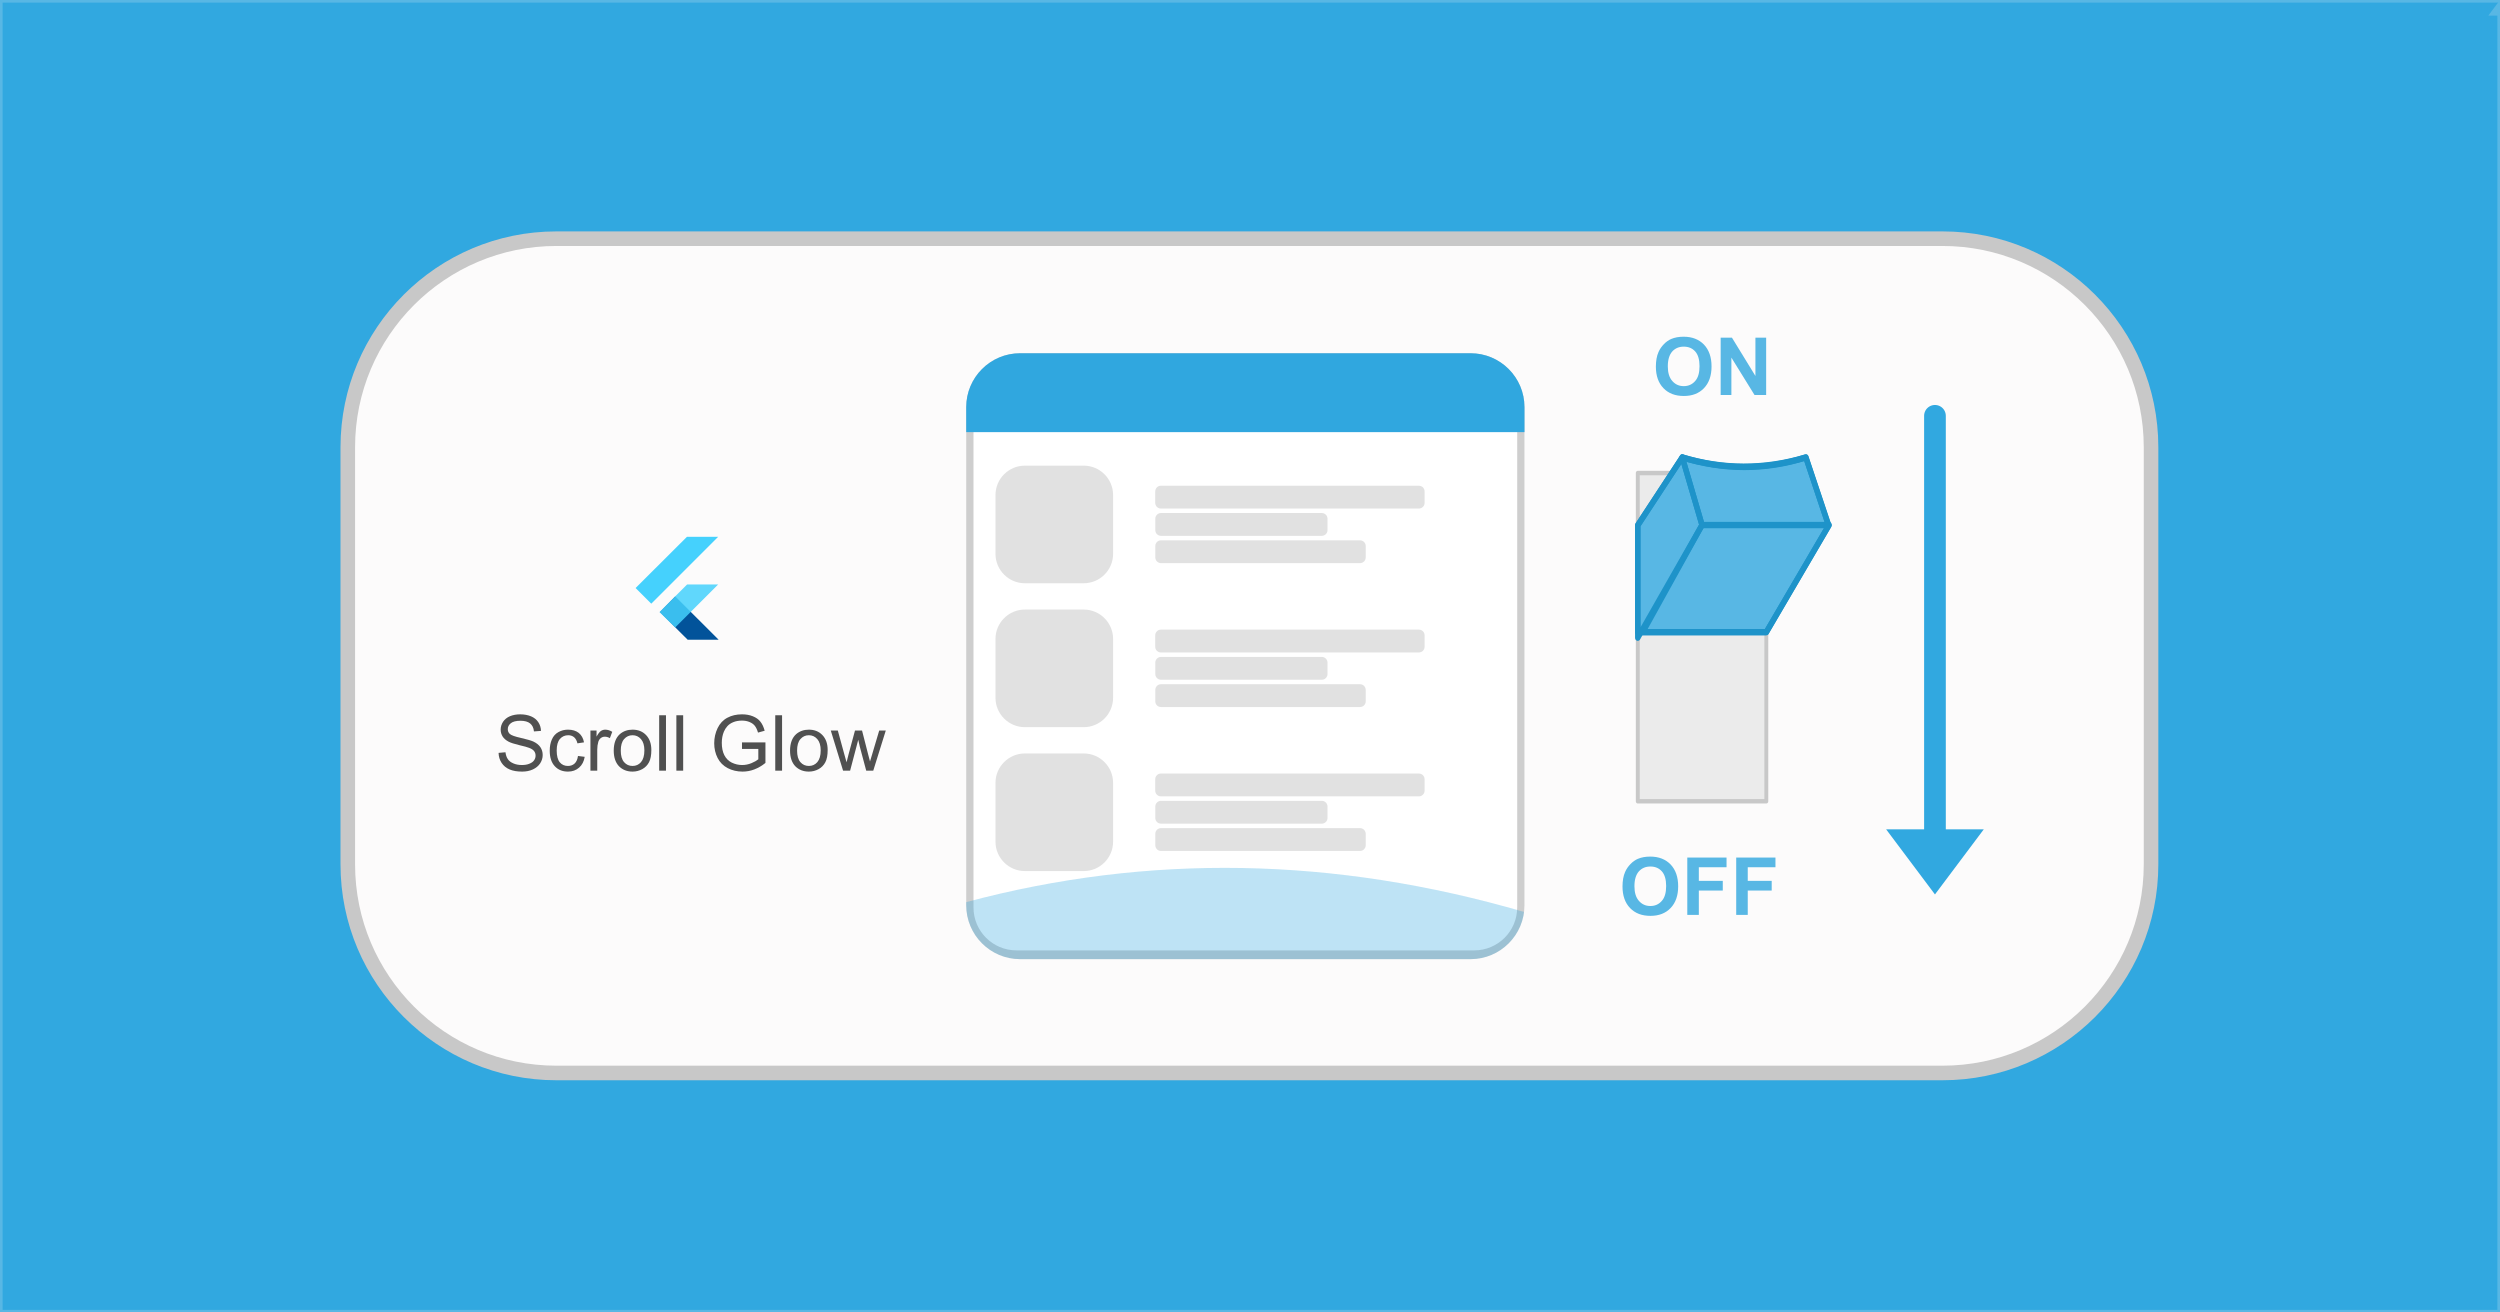 <?xml version="1.0" encoding="UTF-8" standalone="no"?>
<!DOCTYPE svg PUBLIC "-//W3C//DTD SVG 1.1//EN" "http://www.w3.org/Graphics/SVG/1.1/DTD/svg11.dtd">
<svg width="1200" height="630" viewBox="0 0 1200 630" version="1.1" xmlns="http://www.w3.org/2000/svg" xmlns:xlink="http://www.w3.org/1999/xlink" xml:space="preserve" xmlns:serif="http://www.serif.com/" style="fill-rule:evenodd;clip-rule:evenodd;stroke-linecap:round;stroke-linejoin:round;stroke-miterlimit:1.5;">
    <g id="Layer3">
        <g>
            <rect x="0" y="0" width="1200" height="630" style="fill:rgb(49,168,224);"/>
            <path d="M1194.38,7.5L1200,0L1205.62,7.5L1194.38,7.5Z" style="fill:rgb(88,183,228);"/>
            <path d="M1200,0L0,0L0,630L1200,630L1200,6" style="fill:none;stroke:rgb(88,183,228);stroke-width:2.5px;"/>
        </g>
    </g>
    <g transform="matrix(0.802,0,0,0.802,310.564,51.002)">
        <g>
            <g transform="matrix(1.246,0,0,1.246,-509.055,-97.63)">
                <path d="M1131,242.153C1131,186.86 1086.11,141.968 1030.82,141.968L365.01,141.968C309.716,141.968 264.825,186.86 264.825,242.153L264.825,442.523C264.825,497.817 309.716,542.708 365.01,542.708L1030.82,542.708C1086.11,542.708 1131,497.817 1131,442.523L1131,242.153Z" style="fill:rgb(252,251,251);stroke:rgb(200,200,200);stroke-width:7px;"/>
            </g>
            <g id="SwitchGroup" transform="matrix(1,0,0,1,-24.925,0)">
                <g id="Labels" transform="matrix(3.374,0,0,3.374,-1554.81,-747.939)">
                    <g transform="matrix(0.296,0,0,0.296,382.476,204.03)">
                        <g transform="matrix(48,0,0,48,892.166,232.673)">
                            <path d="M0.043,-0.354C0.043,-0.426 0.054,-0.488 0.076,-0.537C0.092,-0.574 0.115,-0.606 0.143,-0.635C0.171,-0.664 0.202,-0.686 0.235,-0.7C0.28,-0.719 0.331,-0.728 0.39,-0.728C0.495,-0.728 0.58,-0.695 0.643,-0.63C0.706,-0.564 0.738,-0.473 0.738,-0.357C0.738,-0.241 0.706,-0.151 0.644,-0.086C0.581,-0.02 0.497,0.012 0.392,0.012C0.285,0.012 0.201,-0.02 0.138,-0.085C0.075,-0.15 0.043,-0.24 0.043,-0.354ZM0.192,-0.358C0.192,-0.277 0.211,-0.216 0.249,-0.174C0.286,-0.132 0.333,-0.111 0.391,-0.111C0.449,-0.111 0.496,-0.132 0.533,-0.174C0.57,-0.215 0.588,-0.277 0.588,-0.36C0.588,-0.442 0.57,-0.504 0.534,-0.544C0.498,-0.584 0.451,-0.604 0.391,-0.604C0.332,-0.604 0.284,-0.584 0.247,-0.543C0.211,-0.502 0.192,-0.441 0.192,-0.358Z" style="fill:rgb(88,183,228);fill-rule:nonzero;"/>
                        </g>
                        <g transform="matrix(48,0,0,48,929.502,232.673)">
                            <path d="M0.074,-0L0.074,-0.716L0.215,-0.716L0.508,-0.238L0.508,-0.716L0.642,-0.716L0.642,-0L0.497,-0L0.208,-0.467L0.208,-0L0.074,-0Z" style="fill:rgb(88,183,228);fill-rule:nonzero;"/>
                        </g>
                    </g>
                    <g transform="matrix(0.296,0,0,0.296,380.105,296.249)">
                        <g transform="matrix(48,0,0,48,880.178,232.673)">
                            <path d="M0.043,-0.354C0.043,-0.426 0.054,-0.488 0.076,-0.537C0.092,-0.574 0.115,-0.606 0.143,-0.635C0.171,-0.664 0.202,-0.686 0.235,-0.7C0.28,-0.719 0.331,-0.728 0.39,-0.728C0.495,-0.728 0.58,-0.695 0.643,-0.63C0.706,-0.564 0.738,-0.473 0.738,-0.357C0.738,-0.241 0.706,-0.151 0.644,-0.086C0.581,-0.02 0.497,0.012 0.392,0.012C0.285,0.012 0.201,-0.02 0.138,-0.085C0.075,-0.15 0.043,-0.24 0.043,-0.354ZM0.192,-0.358C0.192,-0.277 0.211,-0.216 0.249,-0.174C0.286,-0.132 0.333,-0.111 0.391,-0.111C0.449,-0.111 0.496,-0.132 0.533,-0.174C0.57,-0.215 0.588,-0.277 0.588,-0.36C0.588,-0.442 0.57,-0.504 0.534,-0.544C0.498,-0.584 0.451,-0.604 0.391,-0.604C0.332,-0.604 0.284,-0.584 0.247,-0.543C0.211,-0.502 0.192,-0.441 0.192,-0.358Z" style="fill:rgb(88,183,228);fill-rule:nonzero;"/>
                        </g>
                        <g transform="matrix(48,0,0,48,917.514,232.673)">
                            <path d="M0.074,-0L0.074,-0.716L0.564,-0.716L0.564,-0.595L0.218,-0.595L0.218,-0.425L0.517,-0.425L0.517,-0.304L0.218,-0.304L0.218,-0L0.074,-0Z" style="fill:rgb(88,183,228);fill-rule:nonzero;"/>
                        </g>
                        <g transform="matrix(48,0,0,48,946.834,232.673)">
                            <path d="M0.074,-0L0.074,-0.716L0.564,-0.716L0.564,-0.595L0.218,-0.595L0.218,-0.425L0.517,-0.425L0.517,-0.304L0.218,-0.304L0.218,-0L0.074,-0Z" style="fill:rgb(88,183,228);fill-rule:nonzero;"/>
                        </g>
                    </g>
                    <g transform="matrix(1,0,0,1,209.955,22.649)">
                        <path d="M487,254L487,339" style="fill:none;"/>
                        <g transform="matrix(0.296,0,0,0.296,246.959,203.15)">
                            <path d="M839.248,419.412L809.998,458.412L780.748,419.412L839.248,419.412Z" style="fill:rgb(49,168,224);"/>
                            <path d="M809.998,171.588L809.998,427.212" style="fill:none;stroke:rgb(49,168,224);stroke-width:13px;"/>
                        </g>
                    </g>
                </g>
                <g id="Switch" transform="matrix(0.877,0,0,1,49.439,10)">
                    <g transform="matrix(3.374,0,0,3.374,-1332.35,-747.939)">
                        <rect x="587" y="283.778" width="26" height="58.222" style="fill:rgb(235,235,235);stroke:rgb(200,200,200);stroke-width:0.79px;"/>
                    </g>
                    <g transform="matrix(3.374,0,0,3.374,-1332.35,-747.939)">
                        <path d="M587,312L613,312L625.593,293.111L621,281C612.435,283.234 604.113,283.131 596,281L587,293L587,312Z" style="fill:rgb(88,183,228);stroke:rgb(30,147,201);stroke-width:1.1px;"/>
                    </g>
                    <g transform="matrix(3.374,0,0,3.374,-1332.35,-747.939)">
                        <path d="M587,313L587,293.074L596,281L600,293L587,313Z" style="fill:none;stroke:rgb(30,147,201);stroke-width:1.1px;"/>
                    </g>
                    <g transform="matrix(3.374,0,0,3.374,-1332.35,-747.939)">
                        <path d="M596,281L600,293L625.593,293L621,281C612.667,283.313 604.333,283.251 596,281Z" style="fill:none;stroke:rgb(30,147,201);stroke-width:1.1px;"/>
                    </g>
                    <g transform="matrix(3.374,0,0,3.374,-1332.35,-747.939)">
                        <path d="M588,312L613,312L625.704,293L600,293L588,312Z" style="fill:none;stroke:rgb(30,147,201);stroke-width:1.1px;"/>
                    </g>
                </g>
            </g>
            <g transform="matrix(0.297,0,0,0.297,191.043,147.824)">
                <g>
                    <clipPath id="_clip1">
                        <path d="M1125,108.644C1125,48.682 1076.32,0 1016.36,0L108.644,0C48.682,0 0,48.682 0,108.644L0,1112.34C0,1172.31 48.682,1220.99 108.644,1220.99L1016.36,1220.99C1076.32,1220.99 1125,1172.31 1125,1112.34L1125,108.644Z"/>
                    </clipPath>
                    <g clip-path="url(#_clip1)">
                        <g transform="matrix(1,0,0,0.5,0,0)">
                            <rect x="0" y="0" width="1125" height="2436" style="fill:white;"/>
                        </g>
                        <g transform="matrix(4.189,0,0,4.189,-1892.48,-825.055)">
                            <path d="M720.334,221.128C720.334,207.788 709.503,196.958 696.163,196.958L475.944,196.958C462.604,196.958 451.774,207.788 451.774,221.128L451.774,463.548C451.774,476.888 462.604,487.719 475.944,487.719L696.163,487.719C709.503,487.719 720.334,476.888 720.334,463.548L720.334,221.128Z" style="fill:none;stroke:rgb(206,206,206);stroke-width:7px;"/>
                        </g>
                        <rect x="0" y="0" width="1125" height="159" style="fill:rgb(48,167,223);"/>
                        <g id="Layer2">
                            <g>
                                <g transform="matrix(0.798,0,0,0.798,15.111,61.318)">
                                    <path d="M352,281.25C352,240.27 318.73,207 277.75,207L129.25,207C88.27,207 55,240.27 55,281.25L55,429.75C55,470.73 88.27,504 129.25,504L277.75,504C318.73,504 352,470.73 352,429.75L352,281.25Z" style="fill:rgb(81,80,80);fill-opacity:0.17;"/>
                                </g>
                                <g transform="matrix(0.987,0,0,0.63,-34.642,136.562)">
                                    <path d="M971,225.25C971,215.178 965.781,207 959.352,207L432.648,207C426.219,207 421,215.178 421,225.25L421,261.75C421,271.822 426.219,280 432.648,280L959.352,280C965.781,280 971,271.822 971,261.75L971,225.25Z" style="fill:rgb(81,80,80);fill-opacity:0.17;"/>
                                </g>
                                <g transform="matrix(0.631,0,0,0.63,115.387,191.562)">
                                    <path d="M971,225.25C971,215.178 962.832,207 952.772,207L439.228,207C429.168,207 421,215.178 421,225.25L421,261.75C421,271.822 429.168,280 439.228,280L952.772,280C962.832,280 971,271.822 971,261.75L971,225.25Z" style="fill:rgb(81,80,80);fill-opacity:0.17;"/>
                                </g>
                                <g transform="matrix(0.771,0,0,0.63,56.447,246.562)">
                                    <path d="M971,225.25C971,215.178 964.316,207 956.083,207L435.917,207C427.684,207 421,215.178 421,225.25L421,261.75C421,271.822 427.684,280 435.917,280L956.083,280C964.316,280 971,271.822 971,261.75L971,225.25Z" style="fill:rgb(81,80,80);fill-opacity:0.17;"/>
                                </g>
                            </g>
                            <g transform="matrix(1,0,0,1,0,290)">
                                <g transform="matrix(0.798,0,0,0.798,15.111,61.318)">
                                    <path d="M352,281.25C352,240.27 318.73,207 277.75,207L129.25,207C88.27,207 55,240.27 55,281.25L55,429.75C55,470.73 88.27,504 129.25,504L277.75,504C318.73,504 352,470.73 352,429.75L352,281.25Z" style="fill:rgb(81,80,80);fill-opacity:0.17;"/>
                                </g>
                                <g transform="matrix(0.987,0,0,0.63,-34.642,136.562)">
                                    <path d="M971,225.25C971,215.178 965.781,207 959.352,207L432.648,207C426.219,207 421,215.178 421,225.25L421,261.75C421,271.822 426.219,280 432.648,280L959.352,280C965.781,280 971,271.822 971,261.75L971,225.25Z" style="fill:rgb(81,80,80);fill-opacity:0.17;"/>
                                </g>
                                <g transform="matrix(0.631,0,0,0.63,115.387,191.562)">
                                    <path d="M971,225.25C971,215.178 962.832,207 952.772,207L439.228,207C429.168,207 421,215.178 421,225.25L421,261.75C421,271.822 429.168,280 439.228,280L952.772,280C962.832,280 971,271.822 971,261.75L971,225.25Z" style="fill:rgb(81,80,80);fill-opacity:0.17;"/>
                                </g>
                                <g transform="matrix(0.771,0,0,0.63,56.447,246.562)">
                                    <path d="M971,225.25C971,215.178 964.316,207 956.083,207L435.917,207C427.684,207 421,215.178 421,225.25L421,261.75C421,271.822 427.684,280 435.917,280L956.083,280C964.316,280 971,271.822 971,261.75L971,225.25Z" style="fill:rgb(81,80,80);fill-opacity:0.17;"/>
                                </g>
                            </g>
                            <g transform="matrix(1,0,0,1,0,580)">
                                <g transform="matrix(0.798,0,0,0.798,15.111,61.318)">
                                    <path d="M352,281.25C352,240.27 318.73,207 277.75,207L129.25,207C88.27,207 55,240.27 55,281.25L55,429.75C55,470.73 88.27,504 129.25,504L277.75,504C318.73,504 352,470.73 352,429.75L352,281.25Z" style="fill:rgb(81,80,80);fill-opacity:0.17;"/>
                                </g>
                                <g transform="matrix(0.987,0,0,0.63,-34.642,136.562)">
                                    <path d="M971,225.25C971,215.178 965.781,207 959.352,207L432.648,207C426.219,207 421,215.178 421,225.25L421,261.75C421,271.822 426.219,280 432.648,280L959.352,280C965.781,280 971,271.822 971,261.75L971,225.25Z" style="fill:rgb(81,80,80);fill-opacity:0.17;"/>
                                </g>
                                <g transform="matrix(0.631,0,0,0.63,115.387,191.562)">
                                    <path d="M971,225.25C971,215.178 962.832,207 952.772,207L439.228,207C429.168,207 421,215.178 421,225.25L421,261.75C421,271.822 429.168,280 439.228,280L952.772,280C962.832,280 971,271.822 971,261.75L971,225.25Z" style="fill:rgb(81,80,80);fill-opacity:0.17;"/>
                                </g>
                                <g transform="matrix(0.771,0,0,0.63,56.447,246.562)">
                                    <path d="M971,225.25C971,215.178 964.316,207 956.083,207L435.917,207C427.684,207 421,215.178 421,225.25L421,261.75C421,271.822 427.684,280 435.917,280L956.083,280C964.316,280 971,271.822 971,261.75L971,225.25Z" style="fill:rgb(81,80,80);fill-opacity:0.17;"/>
                                </g>
                            </g>
                        </g>
                        <g transform="matrix(1,0,0,1,0,-1157.93)">
                            <path d="M0,2264L0,2378.92L1125,2378.92L1125,2284C741.587,2172.11 366.625,2165.93 0,2264Z" style="fill:rgb(48,167,223);fill-opacity:0.31;"/>
                        </g>
                    </g>
                </g>
            </g>
            <g transform="matrix(3.26,0,0,3.26,-1813.43,-420.716)">
                <g id="Layer21" serif:id="Layer2">
                    <g>
                        <g transform="matrix(0.111,1.91415e-17,-1.91415e-17,0.111,554.115,208.058)">
                            <path d="M86.667,170.613L40.604,124.853L66.062,98.951L137.867,170.613L86.667,170.613Z" style="fill:rgb(2,83,154);"/>
                            <g>
                                <path d="M40.036,124.889L85.689,79.236L137.013,79.236L65.991,150.258L40.036,124.889Z" style="fill:rgb(69,209,253);fill-opacity:0.85;"/>
                                <path d="M0.516,85.067L26.436,110.969L137.013,0.391L85.422,0.391L0.516,85.067Z" style="fill:rgb(69,209,253);"/>
                            </g>
                        </g>
                        <g transform="matrix(0.296,0,0,0.296,377.417,202.377)">
                            <g transform="matrix(48,0,0,48,510,164.383)">
                                <path d="M0.045,-0.23L0.134,-0.238C0.139,-0.202 0.148,-0.173 0.164,-0.15C0.179,-0.127 0.203,-0.108 0.236,-0.094C0.268,-0.08 0.305,-0.073 0.346,-0.073C0.382,-0.073 0.414,-0.078 0.441,-0.089C0.469,-0.1 0.49,-0.114 0.503,-0.133C0.517,-0.152 0.523,-0.172 0.523,-0.194C0.523,-0.217 0.517,-0.236 0.504,-0.253C0.491,-0.27 0.469,-0.284 0.439,-0.295C0.42,-0.303 0.378,-0.315 0.312,-0.33C0.246,-0.346 0.2,-0.361 0.174,-0.375C0.14,-0.393 0.114,-0.415 0.097,-0.442C0.081,-0.468 0.072,-0.498 0.072,-0.531C0.072,-0.567 0.083,-0.601 0.103,-0.632C0.124,-0.663 0.153,-0.687 0.193,-0.704C0.232,-0.72 0.276,-0.728 0.324,-0.728C0.377,-0.728 0.424,-0.719 0.465,-0.702C0.505,-0.685 0.536,-0.66 0.558,-0.627C0.58,-0.594 0.592,-0.556 0.593,-0.514L0.502,-0.507C0.498,-0.553 0.481,-0.587 0.453,-0.61C0.425,-0.633 0.383,-0.645 0.328,-0.645C0.271,-0.645 0.229,-0.634 0.203,-0.613C0.177,-0.592 0.164,-0.567 0.164,-0.537C0.164,-0.511 0.173,-0.49 0.191,-0.474C0.21,-0.457 0.257,-0.44 0.334,-0.423C0.411,-0.405 0.464,-0.39 0.493,-0.377C0.534,-0.358 0.565,-0.333 0.585,-0.304C0.605,-0.274 0.615,-0.241 0.615,-0.202C0.615,-0.164 0.604,-0.128 0.582,-0.094C0.56,-0.061 0.529,-0.035 0.488,-0.016C0.447,0.003 0.401,0.012 0.35,0.012C0.285,0.012 0.231,0.003 0.187,-0.016C0.143,-0.035 0.109,-0.063 0.084,-0.101C0.059,-0.139 0.046,-0.182 0.045,-0.23Z" style="fill:rgb(80,80,80);fill-rule:nonzero;"/>
                            </g>
                            <g transform="matrix(48,0,0,48,542.016,164.383)">
                                <path d="M0.404,-0.19L0.491,-0.179C0.481,-0.119 0.457,-0.073 0.418,-0.039C0.379,-0.005 0.332,0.012 0.275,0.012C0.204,0.012 0.147,-0.011 0.104,-0.058C0.061,-0.104 0.039,-0.171 0.039,-0.257C0.039,-0.313 0.048,-0.362 0.067,-0.404C0.085,-0.446 0.114,-0.478 0.152,-0.499C0.19,-0.52 0.231,-0.53 0.275,-0.53C0.332,-0.53 0.378,-0.516 0.414,-0.488C0.449,-0.459 0.472,-0.419 0.482,-0.366L0.397,-0.353C0.389,-0.388 0.374,-0.414 0.354,-0.432C0.333,-0.449 0.308,-0.458 0.279,-0.458C0.235,-0.458 0.199,-0.442 0.171,-0.41C0.143,-0.379 0.129,-0.328 0.129,-0.26C0.129,-0.19 0.143,-0.139 0.169,-0.108C0.196,-0.076 0.231,-0.061 0.274,-0.061C0.308,-0.061 0.337,-0.071 0.36,-0.092C0.383,-0.113 0.398,-0.146 0.404,-0.19Z" style="fill:rgb(80,80,80);fill-rule:nonzero;"/>
                            </g>
                            <g transform="matrix(48,0,0,48,566.016,164.383)">
                                <path d="M0.065,-0L0.065,-0.519L0.144,-0.519L0.144,-0.44C0.164,-0.477 0.183,-0.501 0.2,-0.513C0.217,-0.524 0.236,-0.53 0.256,-0.53C0.286,-0.53 0.316,-0.521 0.347,-0.502L0.316,-0.42C0.295,-0.433 0.273,-0.439 0.252,-0.439C0.233,-0.439 0.215,-0.434 0.2,-0.422C0.185,-0.411 0.174,-0.395 0.167,-0.374C0.158,-0.343 0.153,-0.309 0.153,-0.271L0.153,-0L0.065,-0Z" style="fill:rgb(80,80,80);fill-rule:nonzero;"/>
                            </g>
                            <g transform="matrix(48,0,0,48,582,164.383)">
                                <path d="M0.033,-0.259C0.033,-0.355 0.06,-0.426 0.113,-0.473C0.158,-0.511 0.212,-0.53 0.276,-0.53C0.348,-0.53 0.406,-0.507 0.451,-0.46C0.496,-0.413 0.519,-0.349 0.519,-0.267C0.519,-0.2 0.509,-0.147 0.489,-0.109C0.469,-0.071 0.44,-0.041 0.402,-0.02C0.363,0.001 0.322,0.012 0.276,0.012C0.204,0.012 0.145,-0.012 0.1,-0.058C0.056,-0.105 0.033,-0.172 0.033,-0.259ZM0.124,-0.259C0.124,-0.193 0.138,-0.143 0.167,-0.11C0.196,-0.077 0.232,-0.061 0.276,-0.061C0.32,-0.061 0.356,-0.077 0.385,-0.11C0.414,-0.144 0.429,-0.194 0.429,-0.262C0.429,-0.326 0.414,-0.375 0.385,-0.408C0.356,-0.441 0.32,-0.458 0.276,-0.458C0.232,-0.458 0.196,-0.441 0.167,-0.408C0.138,-0.375 0.124,-0.326 0.124,-0.259Z" style="fill:rgb(80,80,80);fill-rule:nonzero;"/>
                            </g>
                            <g transform="matrix(48,0,0,48,608.695,164.383)">
                                <rect x="0.064" y="-0.716" width="0.088" height="0.716" style="fill:rgb(80,80,80);"/>
                            </g>
                            <g transform="matrix(48,0,0,48,619.359,164.383)">
                                <rect x="0.064" y="-0.716" width="0.088" height="0.716" style="fill:rgb(80,80,80);"/>
                            </g>
                            <g transform="matrix(48,0,0,48,643.359,164.383)">
                                <path d="M0.412,-0.281L0.412,-0.365L0.715,-0.365L0.715,-0.1C0.669,-0.063 0.621,-0.035 0.571,-0.016C0.522,0.003 0.471,0.012 0.419,0.012C0.349,0.012 0.285,-0.003 0.227,-0.033C0.17,-0.063 0.126,-0.107 0.097,-0.164C0.068,-0.221 0.053,-0.284 0.053,-0.354C0.053,-0.424 0.068,-0.489 0.097,-0.55C0.126,-0.61 0.168,-0.655 0.223,-0.684C0.277,-0.713 0.34,-0.728 0.412,-0.728C0.463,-0.728 0.51,-0.72 0.552,-0.703C0.594,-0.686 0.627,-0.663 0.65,-0.633C0.674,-0.603 0.692,-0.564 0.705,-0.516L0.619,-0.492C0.608,-0.529 0.595,-0.557 0.579,-0.578C0.563,-0.599 0.54,-0.616 0.511,-0.628C0.481,-0.641 0.448,-0.647 0.412,-0.647C0.369,-0.647 0.331,-0.64 0.3,-0.627C0.268,-0.614 0.243,-0.597 0.223,-0.575C0.204,-0.554 0.189,-0.53 0.178,-0.504C0.16,-0.46 0.151,-0.412 0.151,-0.36C0.151,-0.297 0.162,-0.243 0.184,-0.2C0.206,-0.157 0.238,-0.125 0.28,-0.104C0.322,-0.084 0.366,-0.073 0.414,-0.073C0.455,-0.073 0.495,-0.081 0.534,-0.097C0.573,-0.113 0.602,-0.13 0.623,-0.147L0.623,-0.281L0.412,-0.281Z" style="fill:rgb(80,80,80);fill-rule:nonzero;"/>
                            </g>
                            <g transform="matrix(48,0,0,48,680.695,164.383)">
                                <rect x="0.064" y="-0.716" width="0.088" height="0.716" style="fill:rgb(80,80,80);"/>
                            </g>
                            <g transform="matrix(48,0,0,48,691.359,164.383)">
                                <path d="M0.033,-0.259C0.033,-0.355 0.06,-0.426 0.113,-0.473C0.158,-0.511 0.212,-0.53 0.276,-0.53C0.348,-0.53 0.406,-0.507 0.451,-0.46C0.496,-0.413 0.519,-0.349 0.519,-0.267C0.519,-0.2 0.509,-0.147 0.489,-0.109C0.469,-0.071 0.44,-0.041 0.402,-0.02C0.363,0.001 0.322,0.012 0.276,0.012C0.204,0.012 0.145,-0.012 0.1,-0.058C0.056,-0.105 0.033,-0.172 0.033,-0.259ZM0.124,-0.259C0.124,-0.193 0.138,-0.143 0.167,-0.11C0.196,-0.077 0.232,-0.061 0.276,-0.061C0.32,-0.061 0.356,-0.077 0.385,-0.11C0.414,-0.144 0.429,-0.194 0.429,-0.262C0.429,-0.326 0.414,-0.375 0.385,-0.408C0.356,-0.441 0.32,-0.458 0.276,-0.458C0.232,-0.458 0.196,-0.441 0.167,-0.408C0.138,-0.375 0.124,-0.326 0.124,-0.259Z" style="fill:rgb(80,80,80);fill-rule:nonzero;"/>
                            </g>
                            <g transform="matrix(48,0,0,48,718.055,164.383)">
                                <path d="M0.162,-0L0.003,-0.519L0.094,-0.519L0.176,-0.219L0.207,-0.108C0.208,-0.113 0.217,-0.149 0.234,-0.215L0.316,-0.519L0.407,-0.519L0.484,-0.218L0.51,-0.119L0.54,-0.219L0.629,-0.519L0.714,-0.519L0.552,-0L0.461,-0L0.378,-0.311L0.358,-0.399L0.253,-0L0.162,-0Z" style="fill:rgb(80,80,80);fill-rule:nonzero;"/>
                            </g>
                        </g>
                    </g>
                </g>
            </g>
        </g>
    </g>
</svg>
